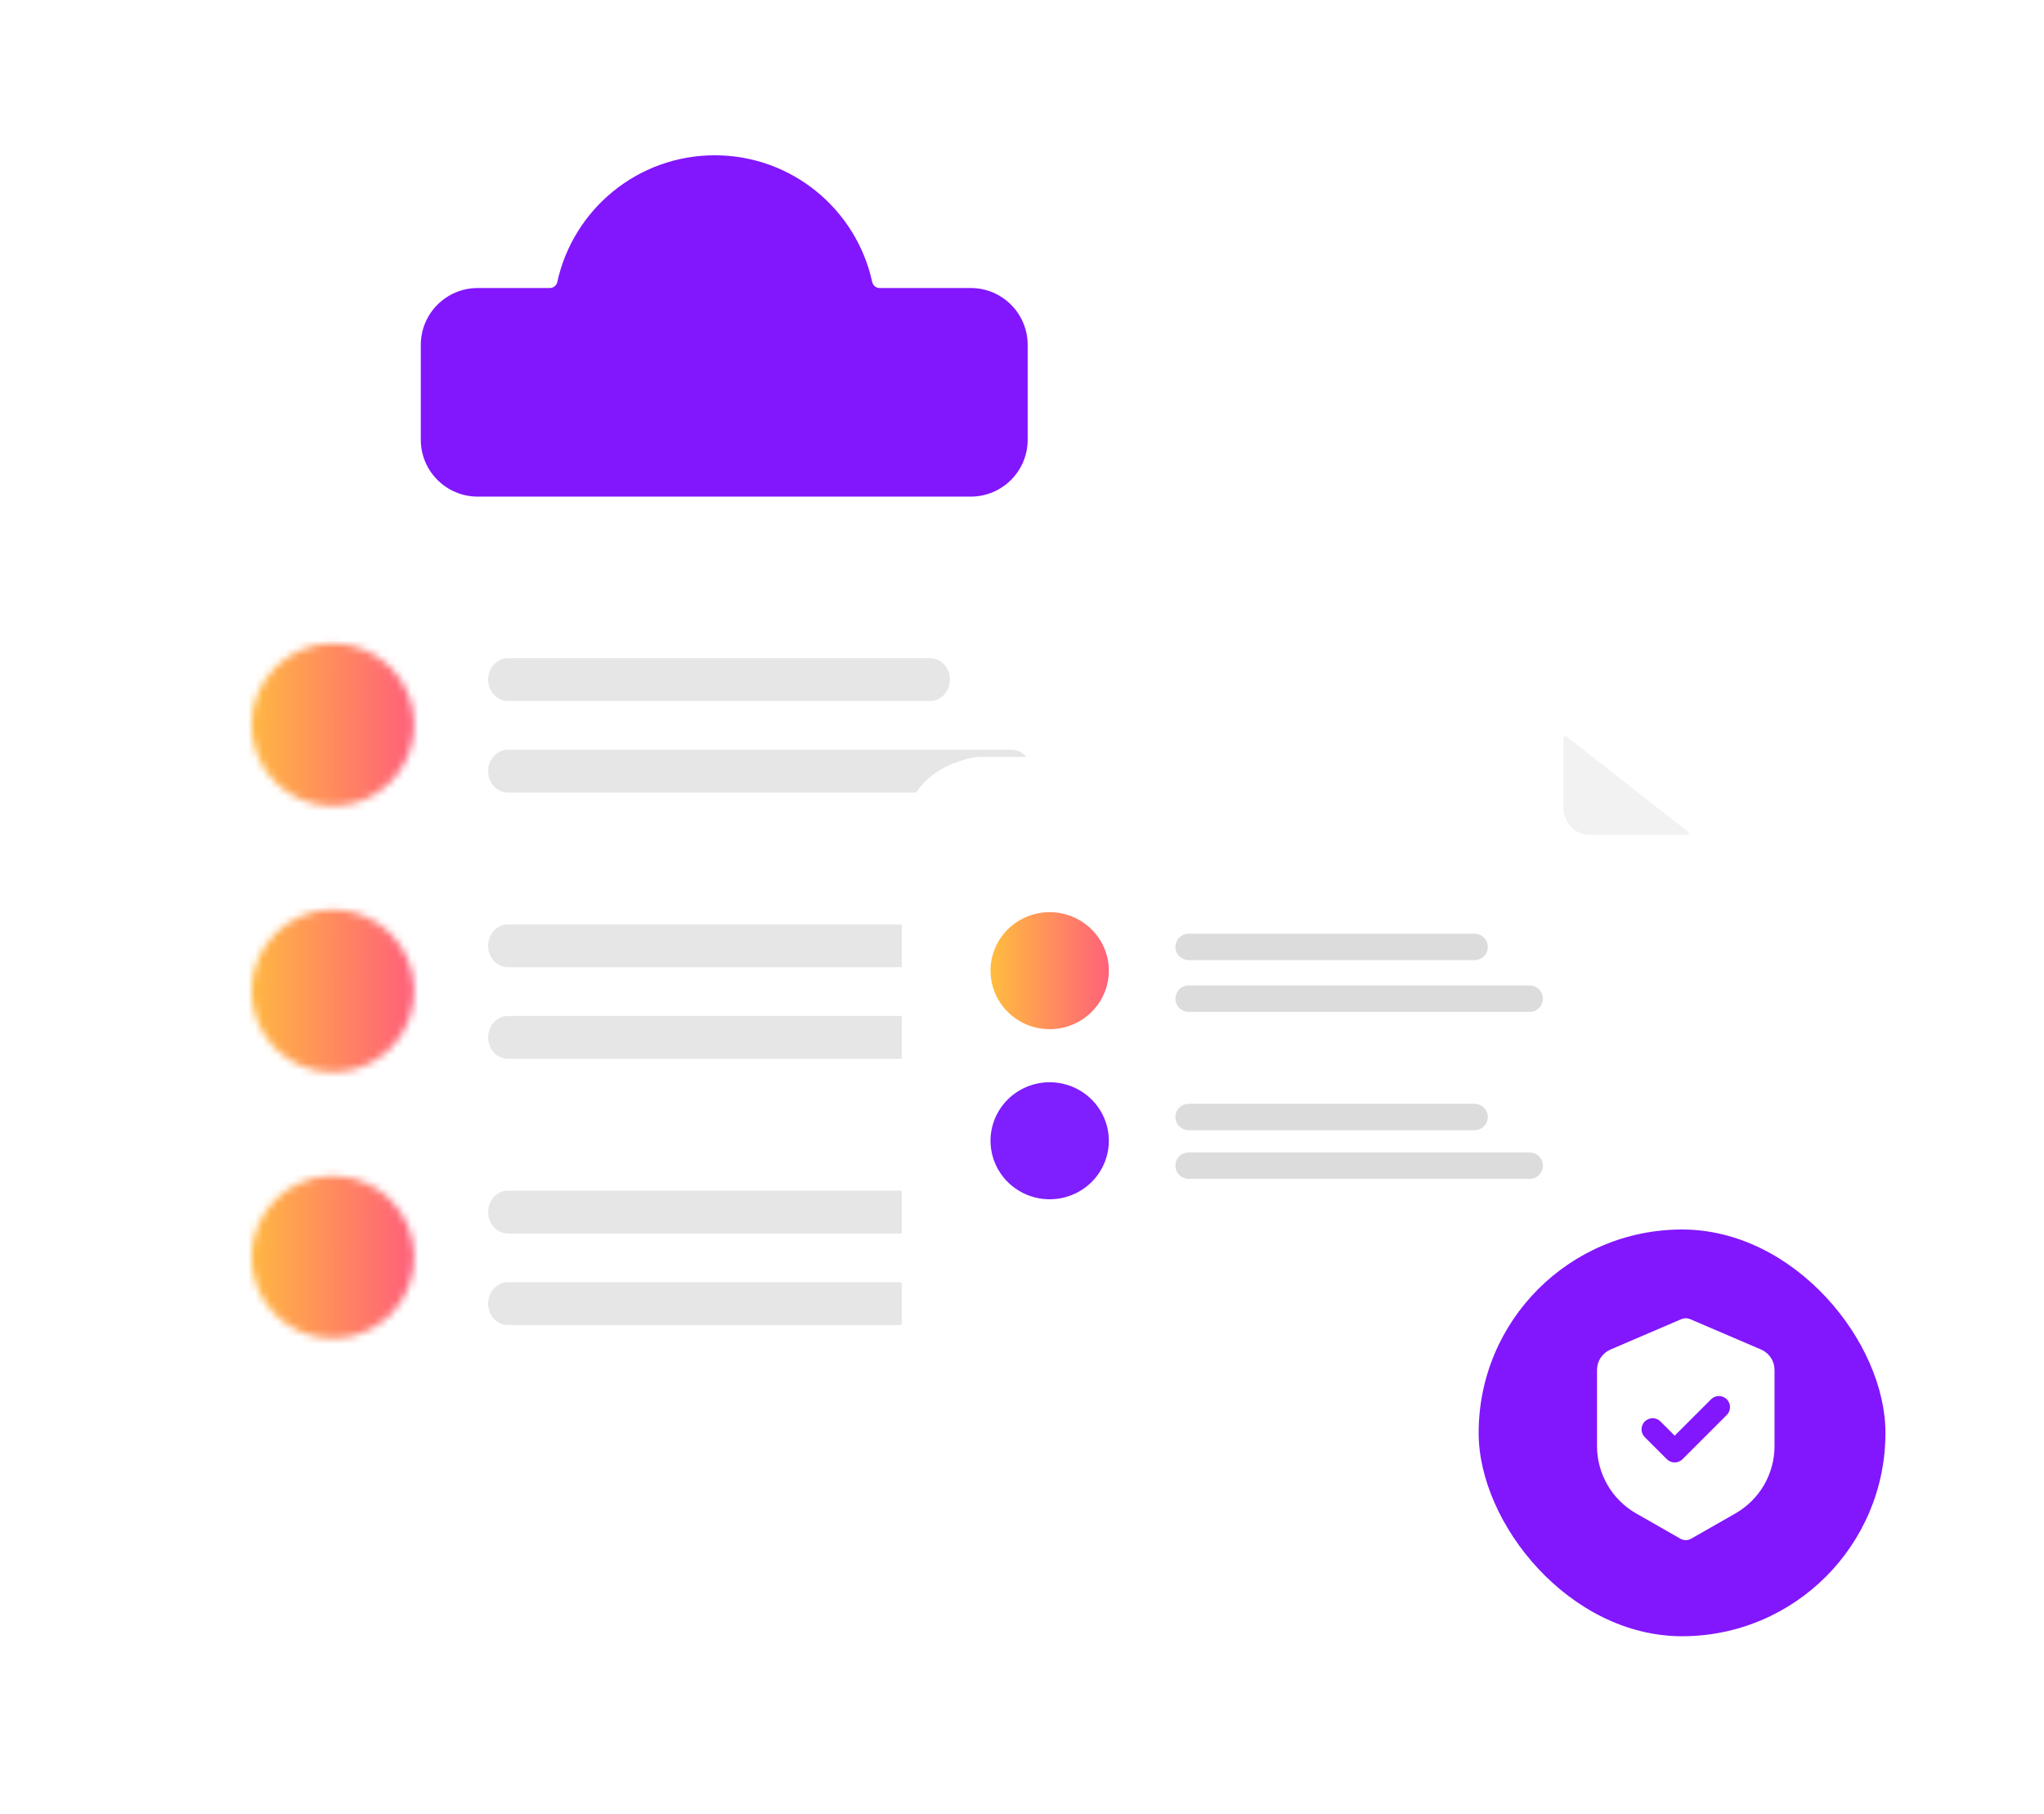 <svg width="276" height="245" viewBox="0 0 276 245" fill="none" xmlns="http://www.w3.org/2000/svg">
<g filter="url(#filter0_d_3556_3377)">
<rect x="20.973" y="39.461" width="153.648" height="179.257" rx="5.992" fill="white"/>
<path d="M96.513 18.975C106.934 18.975 115.637 26.299 117.772 36.079C117.875 36.552 118.287 36.9 118.771 36.9H131.084C135.326 36.9 138.766 40.34 138.766 44.583V57.387C138.766 61.63 135.326 65.069 131.084 65.069H64.503C60.26 65.069 56.82 61.63 56.82 57.387V44.583C56.82 40.34 60.26 36.9 64.503 36.9H74.254C74.739 36.9 75.15 36.552 75.254 36.079C77.388 26.299 86.092 18.975 96.513 18.975Z" fill="#8216FD"/>
</g>
<mask id="mask0_3556_3377" style="mask-type:luminance" maskUnits="userSpaceOnUse" x="33" y="122" width="23" height="23">
<path d="M44.94 143.814C46.252 143.816 47.551 143.558 48.763 143.056C49.975 142.554 51.076 141.818 52.002 140.889C52.931 139.962 53.667 138.862 54.169 137.65C54.671 136.438 54.929 135.139 54.927 133.827C54.929 132.515 54.671 131.216 54.169 130.004C53.667 128.792 52.931 127.691 52.002 126.765C51.076 125.836 49.975 125.1 48.763 124.598C47.551 124.096 46.252 123.838 44.94 123.84C43.629 123.838 42.329 124.096 41.117 124.598C39.906 125.1 38.805 125.836 37.878 126.765C36.95 127.691 36.213 128.792 35.711 130.004C35.209 131.216 34.952 132.515 34.953 133.827C34.952 135.139 35.209 136.438 35.711 137.65C36.213 138.862 36.95 139.962 37.878 140.889C38.805 141.818 39.906 142.554 41.117 143.056C42.329 143.558 43.629 143.816 44.94 143.814Z" fill="white" stroke="white" stroke-width="1.997" stroke-linejoin="round"/>
<path d="M40.945 133.826L43.941 136.822L49.934 130.83" stroke="black" stroke-width="1.997" stroke-linecap="round" stroke-linejoin="round"/>
</mask>
<g mask="url(#mask0_3556_3377)">
<path d="M32.957 121.844H56.926V145.813H32.957V121.844Z" fill="url(#paint0_linear_3556_3377)"/>
</g>
<path d="M125.602 130.623H68.58C67.872 130.623 67.194 130.318 66.694 129.776C66.193 129.234 65.912 128.498 65.912 127.731C65.912 126.965 66.193 126.229 66.694 125.687C67.194 125.144 67.872 124.84 68.58 124.84H125.602C126.31 124.84 126.988 125.144 127.489 125.687C127.989 126.229 128.27 126.965 128.27 127.731C128.27 128.498 127.989 129.234 127.489 129.776C126.988 130.318 126.31 130.623 125.602 130.623Z" fill="#E6E6E6"/>
<path d="M136.607 142.99H68.58C67.872 142.99 67.194 142.686 66.694 142.143C66.193 141.601 65.912 140.866 65.912 140.099C65.912 139.332 66.193 138.596 66.694 138.054C67.194 137.512 67.872 137.207 68.58 137.207H136.61C137.318 137.207 137.996 137.512 138.496 138.054C138.997 138.596 139.278 139.332 139.278 140.099C139.278 140.866 138.997 141.601 138.496 142.143C137.996 142.686 137.318 142.99 136.61 142.99H136.607Z" fill="#E6E6E6"/>
<mask id="mask1_3556_3377" style="mask-type:luminance" maskUnits="userSpaceOnUse" x="33" y="86" width="23" height="23">
<path d="M44.94 107.861C46.252 107.863 47.551 107.605 48.763 107.103C49.975 106.601 51.076 105.864 52.002 104.936C52.931 104.009 53.667 102.909 54.169 101.697C54.671 100.485 54.929 99.186 54.927 97.874C54.929 96.562 54.671 95.263 54.169 94.051C53.667 92.839 52.931 91.738 52.002 90.812C51.076 89.883 49.975 89.147 48.763 88.645C47.551 88.143 46.252 87.885 44.94 87.887C43.629 87.885 42.329 88.143 41.117 88.645C39.906 89.147 38.805 89.883 37.878 90.812C36.95 91.738 36.213 92.839 35.711 94.051C35.209 95.263 34.952 96.562 34.953 97.874C34.952 99.186 35.209 100.485 35.711 101.697C36.213 102.909 36.95 104.009 37.878 104.936C38.805 105.864 39.906 106.601 41.117 107.103C42.329 107.605 43.629 107.863 44.94 107.861Z" fill="white" stroke="white" stroke-width="1.997" stroke-linejoin="round"/>
<path d="M40.945 97.873L43.941 100.869L49.934 94.877" stroke="black" stroke-width="1.997" stroke-linecap="round" stroke-linejoin="round"/>
</mask>
<g mask="url(#mask1_3556_3377)">
<path d="M32.957 85.891H56.926V109.86H32.957V85.891Z" fill="url(#paint1_linear_3556_3377)"/>
</g>
<path d="M125.602 94.67H68.58C67.872 94.67 67.194 94.365 66.694 93.823C66.193 93.281 65.912 92.545 65.912 91.778C65.912 91.011 66.193 90.276 66.694 89.734C67.194 89.191 67.872 88.887 68.58 88.887H125.602C126.31 88.887 126.988 89.191 127.489 89.734C127.989 90.276 128.27 91.011 128.27 91.778C128.27 92.545 127.989 93.281 127.489 93.823C126.988 94.365 126.31 94.67 125.602 94.67Z" fill="#E6E6E6"/>
<path d="M136.607 107.037H68.58C67.872 107.037 67.194 106.732 66.694 106.19C66.193 105.648 65.912 104.912 65.912 104.146C65.912 103.379 66.193 102.643 66.694 102.101C67.194 101.559 67.872 101.254 68.58 101.254H136.61C137.318 101.254 137.996 101.559 138.496 102.101C138.997 102.643 139.278 103.379 139.278 104.146C139.278 104.912 138.997 105.648 138.496 106.19C137.996 106.732 137.318 107.037 136.61 107.037H136.607Z" fill="#E6E6E6"/>
<mask id="mask2_3556_3377" style="mask-type:luminance" maskUnits="userSpaceOnUse" x="33" y="158" width="23" height="23">
<path d="M44.94 179.767C46.252 179.769 47.551 179.511 48.763 179.009C49.975 178.507 51.076 177.771 52.002 176.842C52.931 175.916 53.667 174.815 54.169 173.603C54.671 172.391 54.929 171.092 54.927 169.78C54.929 168.468 54.671 167.169 54.169 165.957C53.667 164.745 52.931 163.645 52.002 162.718C51.076 161.789 49.975 161.053 48.763 160.551C47.551 160.049 46.252 159.791 44.94 159.793C43.629 159.791 42.329 160.049 41.117 160.551C39.906 161.053 38.805 161.789 37.878 162.718C36.95 163.645 36.213 164.745 35.711 165.957C35.209 167.169 34.952 168.468 34.953 169.78C34.952 171.092 35.209 172.391 35.711 173.603C36.213 174.815 36.95 175.916 37.878 176.842C38.805 177.771 39.906 178.507 41.117 179.009C42.329 179.511 43.629 179.769 44.94 179.767Z" fill="white" stroke="white" stroke-width="1.997" stroke-linejoin="round"/>
<path d="M40.945 169.779L43.941 172.775L49.934 166.783" stroke="black" stroke-width="1.997" stroke-linecap="round" stroke-linejoin="round"/>
</mask>
<g mask="url(#mask2_3556_3377)">
<path d="M32.957 157.797H56.926V181.766H32.957V157.797Z" fill="url(#paint2_linear_3556_3377)"/>
</g>
<path d="M125.602 166.576H68.58C67.872 166.576 67.194 166.272 66.694 165.729C66.193 165.187 65.912 164.451 65.912 163.685C65.912 162.918 66.193 162.182 66.694 161.64C67.194 161.098 67.872 160.793 68.58 160.793H125.602C126.31 160.793 126.988 161.098 127.489 161.64C127.989 162.182 128.27 162.918 128.27 163.685C128.27 164.451 127.989 165.187 127.489 165.729C126.988 166.272 126.31 166.576 125.602 166.576Z" fill="#E6E6E6"/>
<path d="M136.607 178.943H68.58C67.872 178.943 67.194 178.639 66.694 178.096C66.193 177.554 65.912 176.819 65.912 176.052C65.912 175.285 66.193 174.549 66.694 174.007C67.194 173.465 67.872 173.16 68.58 173.16H136.61C137.318 173.16 137.996 173.465 138.496 174.007C138.997 174.549 139.278 175.285 139.278 176.052C139.278 176.819 138.997 177.554 138.496 178.096C137.996 178.639 137.318 178.943 136.61 178.943H136.607Z" fill="#E6E6E6"/>
<g filter="url(#filter1_d_3556_3377)">
<path d="M217.319 218.974H132.6C129.727 218.971 126.972 217.841 124.941 215.831C122.909 213.821 121.767 211.097 121.764 208.255V109.847C121.767 107.005 122.91 104.281 124.941 102.272C126.973 100.262 129.727 99.132 132.6 99.129H211.417L228.155 112.324V208.255C228.152 211.097 227.01 213.821 224.978 215.831C222.947 217.841 220.192 218.971 217.319 218.974Z" fill="white"/>
</g>
<path d="M132.592 102.217C130.546 102.219 128.585 103.024 127.138 104.455C125.691 105.886 124.877 107.826 124.875 109.849V208.259C124.877 210.283 125.691 212.223 127.138 213.654C128.584 215.085 130.546 215.89 132.592 215.892H217.314C219.36 215.89 221.321 215.085 222.768 213.654C224.215 212.223 225.029 210.283 225.031 208.259V113.814L210.322 102.218L132.592 102.217Z" fill="white"/>
<path d="M199.091 129.663H160.519C160.041 129.663 159.582 129.475 159.243 129.141C158.905 128.806 158.715 128.352 158.715 127.879C158.715 127.405 158.905 126.951 159.243 126.617C159.582 126.282 160.041 126.094 160.519 126.094H199.091C199.569 126.094 200.028 126.282 200.367 126.617C200.705 126.951 200.895 127.405 200.895 127.879C200.895 128.352 200.705 128.806 200.367 129.141C200.028 129.475 199.569 129.663 199.091 129.663Z" fill="#DCDCDC"/>
<path d="M199.091 152.634H160.519C160.041 152.634 159.582 152.446 159.243 152.111C158.905 151.777 158.715 151.323 158.715 150.849C158.715 150.376 158.905 149.922 159.243 149.587C159.582 149.252 160.041 149.064 160.519 149.064H199.091C199.569 149.064 200.028 149.252 200.367 149.587C200.705 149.922 200.895 150.376 200.895 150.849C200.895 151.323 200.705 151.777 200.367 152.111C200.028 152.446 199.569 152.634 199.091 152.634Z" fill="#DCDCDC"/>
<path d="M206.534 136.656H160.519C160.041 136.656 159.582 136.468 159.243 136.133C158.905 135.798 158.715 135.344 158.715 134.871C158.715 134.397 158.905 133.943 159.243 133.609C159.582 133.274 160.041 133.086 160.519 133.086H206.537C207.015 133.086 207.474 133.274 207.813 133.609C208.151 133.943 208.341 134.397 208.341 134.871C208.341 135.344 208.151 135.798 207.813 136.133C207.474 136.468 207.015 136.656 206.537 136.656H206.534Z" fill="#DCDCDC"/>
<path d="M206.534 159.2H160.519C160.041 159.2 159.582 159.012 159.243 158.678C158.905 158.343 158.715 157.889 158.715 157.416C158.715 156.942 158.905 156.488 159.243 156.154C159.582 155.819 160.041 155.631 160.519 155.631H206.537C207.015 155.631 207.474 155.819 207.813 156.154C208.151 156.488 208.341 156.942 208.341 157.416C208.341 157.889 208.151 158.343 207.813 158.678C207.474 159.012 207.015 159.2 206.537 159.2H206.534Z" fill="#DCDCDC"/>
<path d="M141.738 123.186C143.318 123.186 144.863 123.649 146.177 124.517C147.49 125.386 148.515 126.62 149.119 128.064C149.724 129.508 149.882 131.097 149.574 132.63C149.266 134.163 148.505 135.571 147.387 136.676C146.27 137.781 144.846 138.534 143.296 138.839C141.747 139.144 140.14 138.987 138.68 138.389C137.22 137.791 135.972 136.778 135.095 135.478C134.217 134.179 133.748 132.651 133.748 131.088C133.748 128.992 134.59 126.982 136.088 125.5C137.587 124.018 139.619 123.186 141.738 123.186Z" fill="url(#paint3_linear_3556_3377)"/>
<path d="M141.738 146.156C143.318 146.156 144.863 146.62 146.177 147.488C147.49 148.356 148.515 149.591 149.119 151.035C149.724 152.479 149.882 154.067 149.574 155.6C149.266 157.133 148.505 158.541 147.387 159.647C146.27 160.752 144.846 161.504 143.296 161.809C141.747 162.114 140.14 161.958 138.68 161.36C137.22 160.761 135.972 159.749 135.095 158.449C134.217 157.15 133.748 155.622 133.748 154.059C133.748 151.963 134.59 149.953 136.088 148.471C137.587 146.989 139.619 146.156 141.738 146.156Z" fill="#7F1EFF"/>
<path d="M227.828 112.752H214.72C214.246 112.752 213.777 112.659 213.339 112.48C212.901 112.301 212.504 112.038 212.168 111.706C211.833 111.375 211.567 110.981 211.386 110.548C211.205 110.115 211.111 109.651 211.111 109.182V99.604C211.111 99.562 211.123 99.521 211.146 99.485C211.169 99.45 211.201 99.421 211.239 99.403C211.277 99.385 211.32 99.378 211.362 99.382C211.404 99.387 211.444 99.403 211.477 99.429L227.972 112.354C228.01 112.383 228.038 112.422 228.052 112.468C228.066 112.513 228.065 112.561 228.049 112.606C228.033 112.65 228.004 112.689 227.964 112.716C227.925 112.742 227.878 112.756 227.83 112.755L227.828 112.752Z" fill="#F2F2F2"/>
<g filter="url(#filter2_d_3556_3377)">
<rect x="199.662" y="164.045" width="54.929" height="54.929" rx="27.465" fill="#8216FD"/>
<path fill-rule="evenodd" clip-rule="evenodd" d="M227.039 176.15C227.225 176.071 227.426 176.029 227.629 176.029C227.832 176.029 228.033 176.071 228.219 176.15L237.798 180.256C238.337 180.487 238.796 180.872 239.119 181.361C239.442 181.851 239.614 182.425 239.614 183.011V193.287C239.613 195.135 239.125 196.951 238.197 198.549C237.269 200.148 235.935 201.473 234.33 202.39L228.372 205.793C228.146 205.923 227.89 205.991 227.629 205.991C227.368 205.991 227.112 205.923 226.886 205.793L220.928 202.39C219.323 201.473 217.989 200.147 217.061 198.548C216.133 196.949 215.644 195.133 215.645 193.284V183.011C215.645 182.425 215.817 181.852 216.139 181.362C216.462 180.873 216.921 180.489 217.46 180.258L227.039 176.15ZM233.182 189.073C233.455 188.791 233.606 188.412 233.603 188.02C233.599 187.627 233.442 187.251 233.164 186.973C232.886 186.696 232.511 186.538 232.118 186.535C231.725 186.531 231.347 186.682 231.064 186.955L226.131 191.888L224.194 189.951C223.911 189.678 223.533 189.527 223.14 189.531C222.747 189.534 222.372 189.692 222.094 189.969C221.816 190.247 221.659 190.623 221.655 191.016C221.652 191.408 221.803 191.787 222.076 192.069L225.072 195.065C225.353 195.346 225.734 195.504 226.131 195.504C226.528 195.504 226.909 195.346 227.19 195.065L233.182 189.073Z" fill="white"/>
</g>
<defs>
<filter id="filter0_d_3556_3377" x="-0" y="-0.001" width="195.594" height="241.69" filterUnits="userSpaceOnUse" color-interpolation-filters="sRGB">
<feFlood flood-opacity="0" result="BackgroundImageFix"/>
<feColorMatrix in="SourceAlpha" type="matrix" values="0 0 0 0 0 0 0 0 0 0 0 0 0 0 0 0 0 0 127 0" result="hardAlpha"/>
<feOffset dy="1.997"/>
<feGaussianBlur stdDeviation="10.486"/>
<feComposite in2="hardAlpha" operator="out"/>
<feColorMatrix type="matrix" values="0 0 0 0 0 0 0 0 0 0 0 0 0 0 0 0 0 0 0.15 0"/>
<feBlend mode="normal" in2="BackgroundImageFix" result="effect1_dropShadow_3556_3377"/>
<feBlend mode="normal" in="SourceGraphic" in2="effect1_dropShadow_3556_3377" result="shape"/>
</filter>
<filter id="filter1_d_3556_3377" x="99.992" y="80.623" width="149.934" height="163.39" filterUnits="userSpaceOnUse" color-interpolation-filters="sRGB">
<feFlood flood-opacity="0" result="BackgroundImageFix"/>
<feColorMatrix in="SourceAlpha" type="matrix" values="0 0 0 0 0 0 0 0 0 0 0 0 0 0 0 0 0 0 127 0" result="hardAlpha"/>
<feOffset dy="3.266"/>
<feGaussianBlur stdDeviation="10.886"/>
<feColorMatrix type="matrix" values="0 0 0 0 0 0 0 0 0 0 0 0 0 0 0 0 0 0 0.161 0"/>
<feBlend mode="normal" in2="BackgroundImageFix" result="effect1_dropShadow_3556_3377"/>
<feBlend mode="normal" in="SourceGraphic" in2="effect1_dropShadow_3556_3377" result="shape"/>
</filter>
<filter id="filter2_d_3556_3377" x="178.689" y="145.069" width="96.876" height="96.876" filterUnits="userSpaceOnUse" color-interpolation-filters="sRGB">
<feFlood flood-opacity="0" result="BackgroundImageFix"/>
<feColorMatrix in="SourceAlpha" type="matrix" values="0 0 0 0 0 0 0 0 0 0 0 0 0 0 0 0 0 0 127 0" result="hardAlpha"/>
<feOffset dy="1.997"/>
<feGaussianBlur stdDeviation="10.486"/>
<feComposite in2="hardAlpha" operator="out"/>
<feColorMatrix type="matrix" values="0 0 0 0 0 0 0 0 0 0 0 0 0 0 0 0 0 0 0.15 0"/>
<feBlend mode="normal" in2="BackgroundImageFix" result="effect1_dropShadow_3556_3377"/>
<feBlend mode="normal" in="SourceGraphic" in2="effect1_dropShadow_3556_3377" result="shape"/>
</filter>
<linearGradient id="paint0_linear_3556_3377" x1="33.364" y1="135.258" x2="71.961" y2="135.469" gradientUnits="userSpaceOnUse">
<stop stop-color="#FFB940"/>
<stop offset="1" stop-color="#FF1EA4"/>
</linearGradient>
<linearGradient id="paint1_linear_3556_3377" x1="33.364" y1="99.305" x2="71.961" y2="99.516" gradientUnits="userSpaceOnUse">
<stop stop-color="#FFB940"/>
<stop offset="1" stop-color="#FF1EA4"/>
</linearGradient>
<linearGradient id="paint2_linear_3556_3377" x1="33.364" y1="171.211" x2="71.961" y2="171.422" gradientUnits="userSpaceOnUse">
<stop stop-color="#FFB940"/>
<stop offset="1" stop-color="#FF1EA4"/>
</linearGradient>
<linearGradient id="paint3_linear_3556_3377" x1="133.844" y1="123.186" x2="161.632" y2="123.186" gradientUnits="userSpaceOnUse">
<stop stop-color="#FFBC3F"/>
<stop offset="1" stop-color="#FF1EA4"/>
</linearGradient>
</defs>
</svg>
